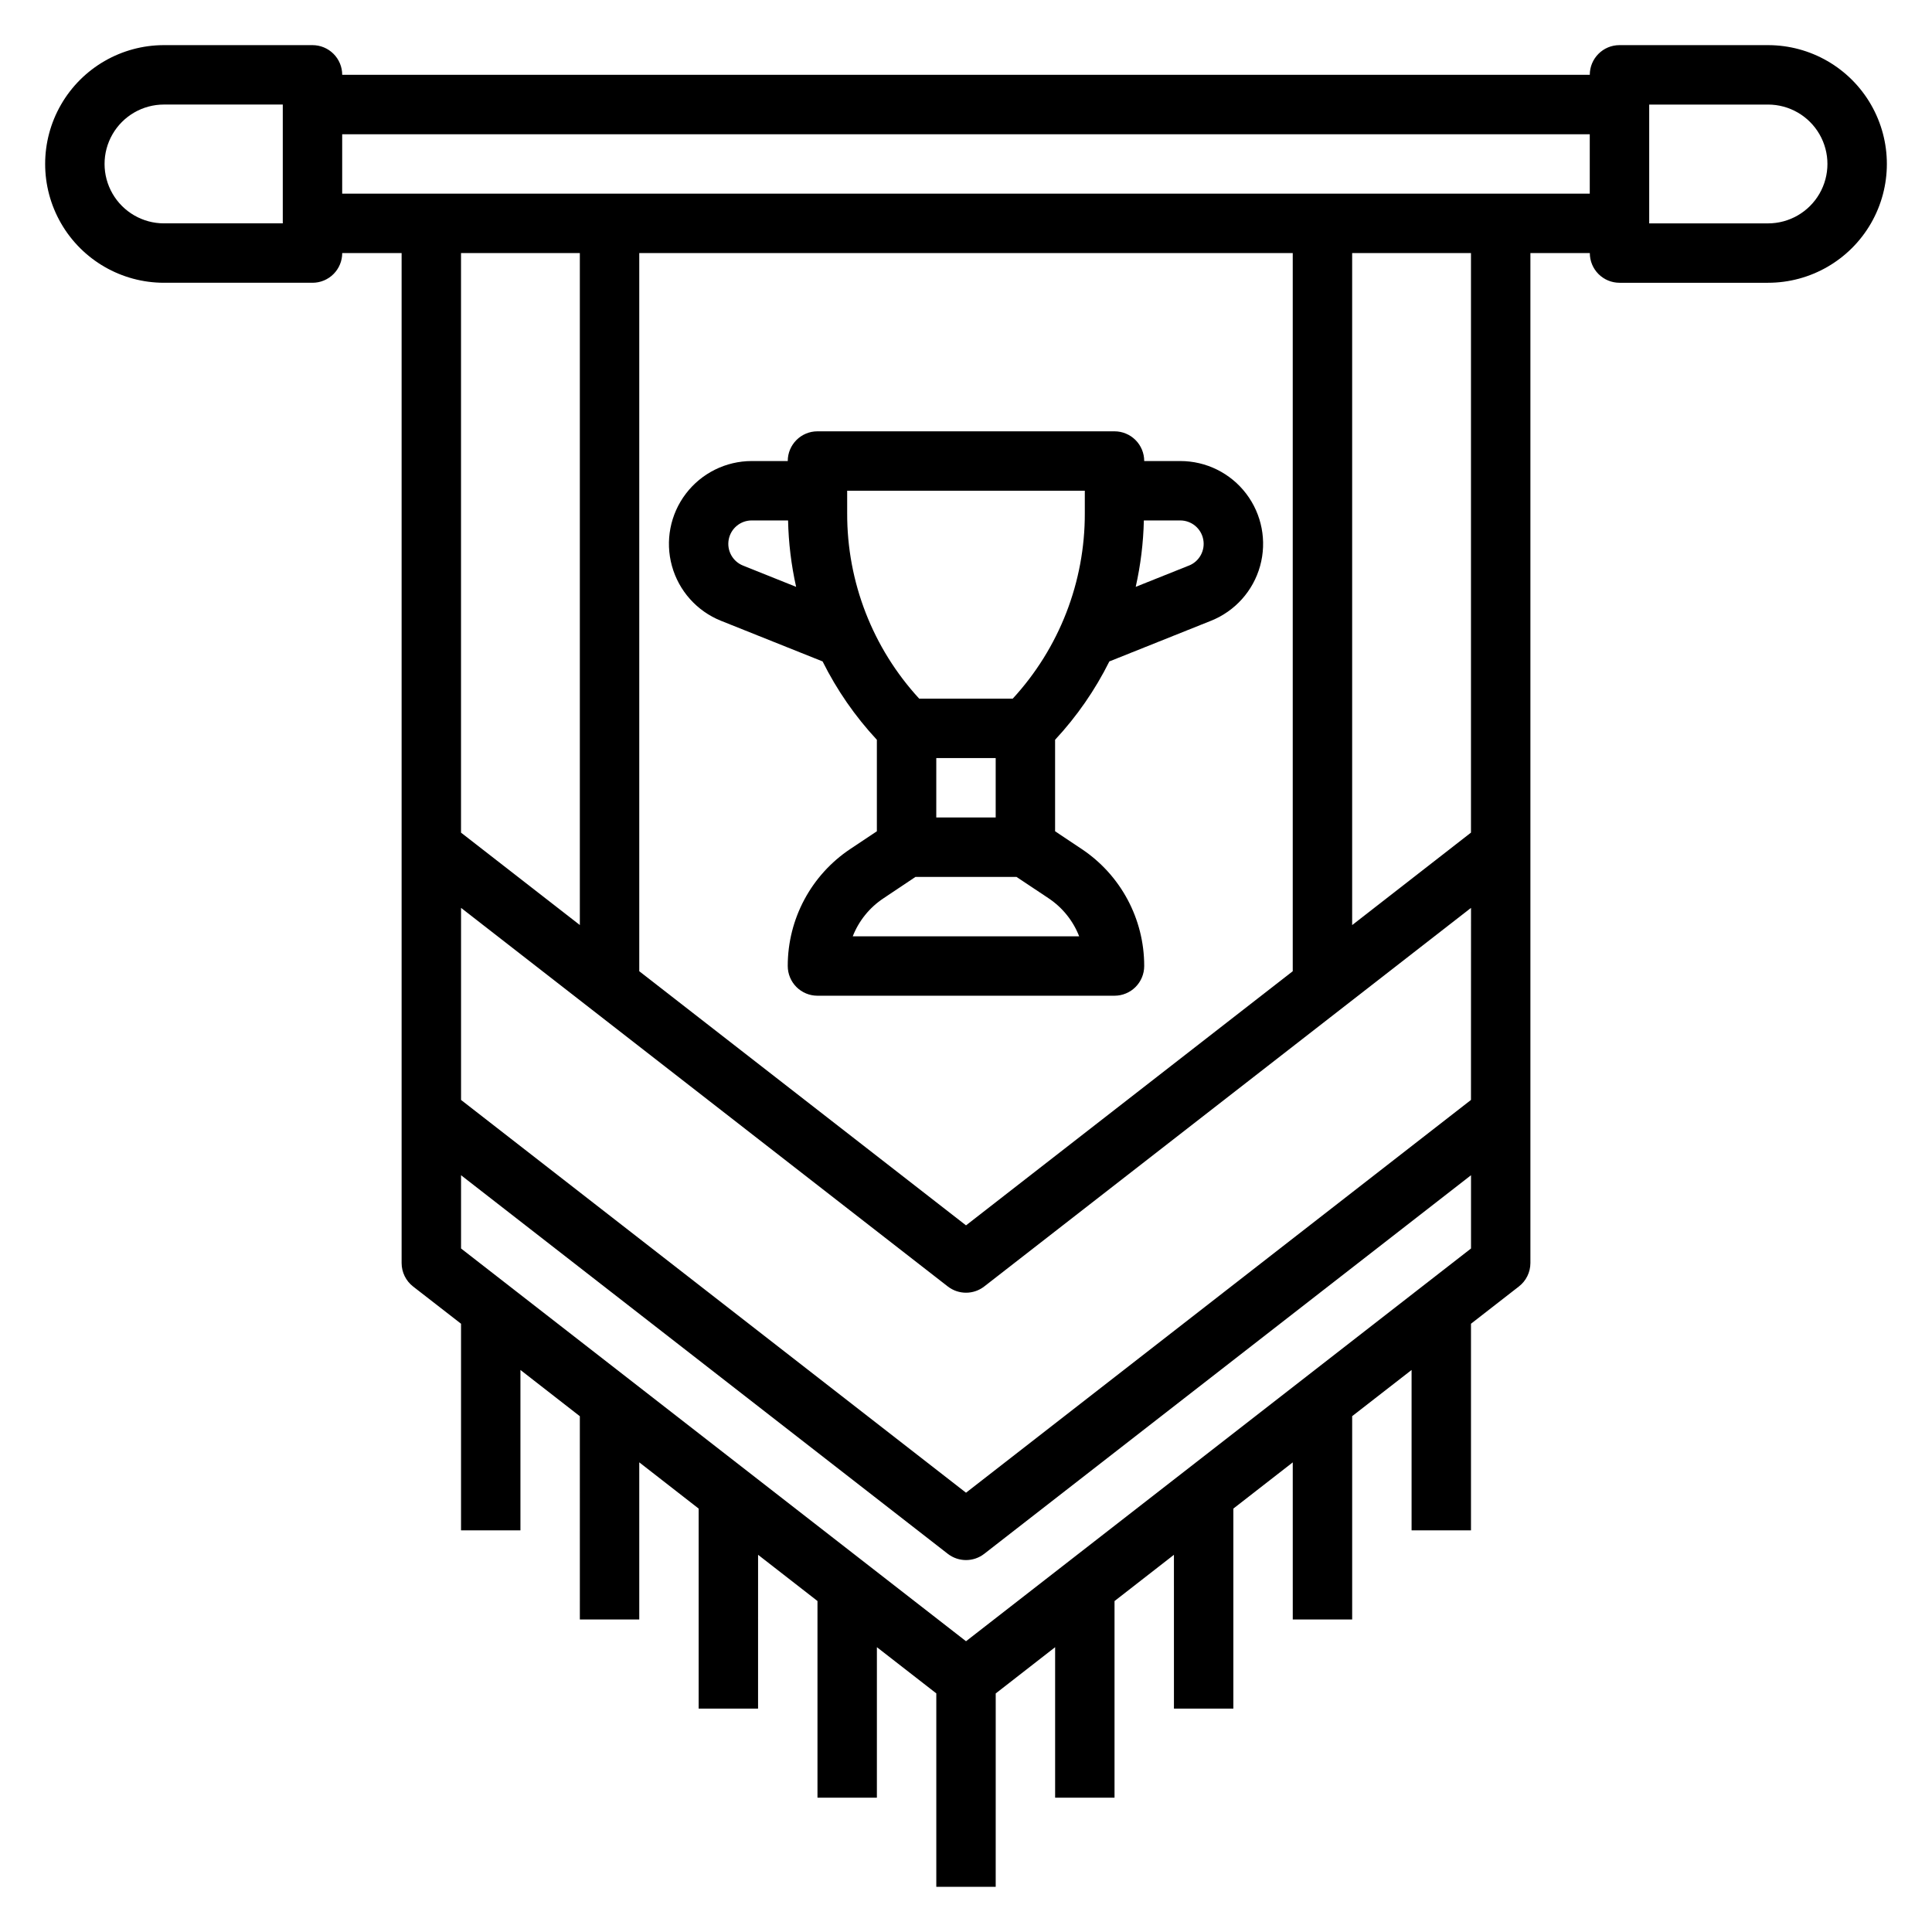 <?xml version="1.0" encoding="UTF-8"?>
<!-- Uploaded to: ICON Repo, www.iconrepo.com, Generator: ICON Repo Mixer Tools -->
<svg fill="#000000" width="800px" height="800px" version="1.1" viewBox="144 144 512 512" xmlns="http://www.w3.org/2000/svg">
 <g>
  <path d="m612.54 155.96h-39.359c-4.348 0-7.871 3.523-7.871 7.871h-330.62c0-2.086-0.832-4.09-2.309-5.566-1.477-1.473-3.477-2.305-5.566-2.305h-39.359c-11.25 0-21.645 6.004-27.27 15.746-5.625 9.742-5.625 21.746 0 31.488 5.625 9.742 16.02 15.742 27.27 15.742h39.359c2.09 0 4.09-0.828 5.566-2.305 1.477-1.477 2.309-3.481 2.309-5.566h15.742v267.65c0 2.43 1.121 4.727 3.039 6.219l12.707 9.871v54.758h15.742v-42.508l15.742 12.258 0.004 53.867h15.742v-41.645l15.742 12.258v53.004h15.742l0.004-40.762 15.742 12.25v52.125h15.742l0.004-39.887 15.742 12.242v51.262h15.742l0.004-51.246 15.742-12.258v39.887h15.742v-52.113l15.742-12.258 0.004 40.758h15.742v-53.004l15.742-12.25 0.004 41.637h15.742v-53.883l15.746-12.242v42.508h15.742v-54.758l12.699-9.879c1.922-1.488 3.043-3.781 3.047-6.211v-267.65h15.746c0 2.086 0.828 4.09 2.305 5.566 1.477 1.477 3.477 2.305 5.566 2.305h39.359c11.25 0 21.645-6 27.27-15.742 5.625-9.742 5.625-21.746 0-31.488-5.625-9.742-16.02-15.746-27.27-15.746zm-393.6 47.234h-31.488c-5.625 0-10.82-3.004-13.633-7.875-2.812-4.871-2.812-10.871 0-15.742 2.812-4.871 8.008-7.871 13.633-7.871h31.488zm78.723 7.871v178.08l-31.488-24.488v-153.59zm236.16 224.43-133.82 104.09-133.82-104.09v-50.898l128.99 100.33c2.844 2.207 6.82 2.207 9.66 0l129-100.33zm-133.82 33.238-86.594-67.348v-190.32h173.18v190.32zm0 110.21-133.82-104.08v-19.414l128.99 100.33c2.844 2.207 6.82 2.207 9.66 0l129-100.33v19.414zm133.82-214.29-31.488 24.504v-178.09h31.488zm-299.14-169.33v-15.742h330.62v15.742zm377.86 7.875h-31.488v-31.488h31.488c5.625 0 10.824 3 13.637 7.871 2.812 4.871 2.812 10.871 0 15.742-2.812 4.871-8.012 7.875-13.637 7.875z"/>
  <path d="m456.75 266.18h-9.523c0-2.09-0.828-4.09-2.305-5.566-1.477-1.477-3.481-2.309-5.566-2.309h-78.723c-4.348 0-7.871 3.527-7.871 7.875h-9.547c-6.856 0.004-13.312 3.211-17.461 8.664-4.148 5.457-5.512 12.535-3.684 19.141s6.633 11.98 12.996 14.531l26.93 10.77v-0.004c3.777 7.578 8.617 14.57 14.383 20.77v24.246l-7.016 4.676c-10.383 6.906-16.617 18.559-16.602 31.031 0 2.086 0.832 4.09 2.305 5.566 1.477 1.477 3.481 2.305 5.566 2.305h78.723c2.086 0 4.09-0.828 5.566-2.305 1.477-1.477 2.305-3.481 2.305-5.566 0.016-12.469-6.215-24.117-16.594-31.023l-7.023-4.688v-24.246 0.004c5.766-6.199 10.609-13.191 14.383-20.77l26.922-10.77v0.004c6.375-2.543 11.195-7.918 13.027-14.531 1.832-6.613 0.465-13.703-3.695-19.164-4.156-5.457-10.633-8.656-17.496-8.641zm-88.242 7.871h62.977v5.961-0.004c0.051 18.207-6.773 35.758-19.105 49.145h-24.781c-12.328-13.387-19.148-30.938-19.09-49.137zm23.617 70.848h15.742v15.742h-15.746zm-51.168-50.996h-0.004c-2.777-1.086-4.391-3.996-3.836-6.926 0.551-2.934 3.113-5.055 6.098-5.055h9.637-0.004c0.125 5.926 0.84 11.82 2.133 17.602zm89.031 98.227h-60c1.609-4.102 4.441-7.613 8.113-10.051l8.512-5.691h26.766l8.535 5.684h-0.004c3.66 2.445 6.481 5.957 8.078 10.059zm29.047-98.234-14.059 5.621c1.301-5.777 2.023-11.672 2.156-17.594h9.617c2.988-0.016 5.559 2.098 6.121 5.031 0.566 2.93-1.035 5.848-3.812 6.941z"/>
 </g>
</svg>